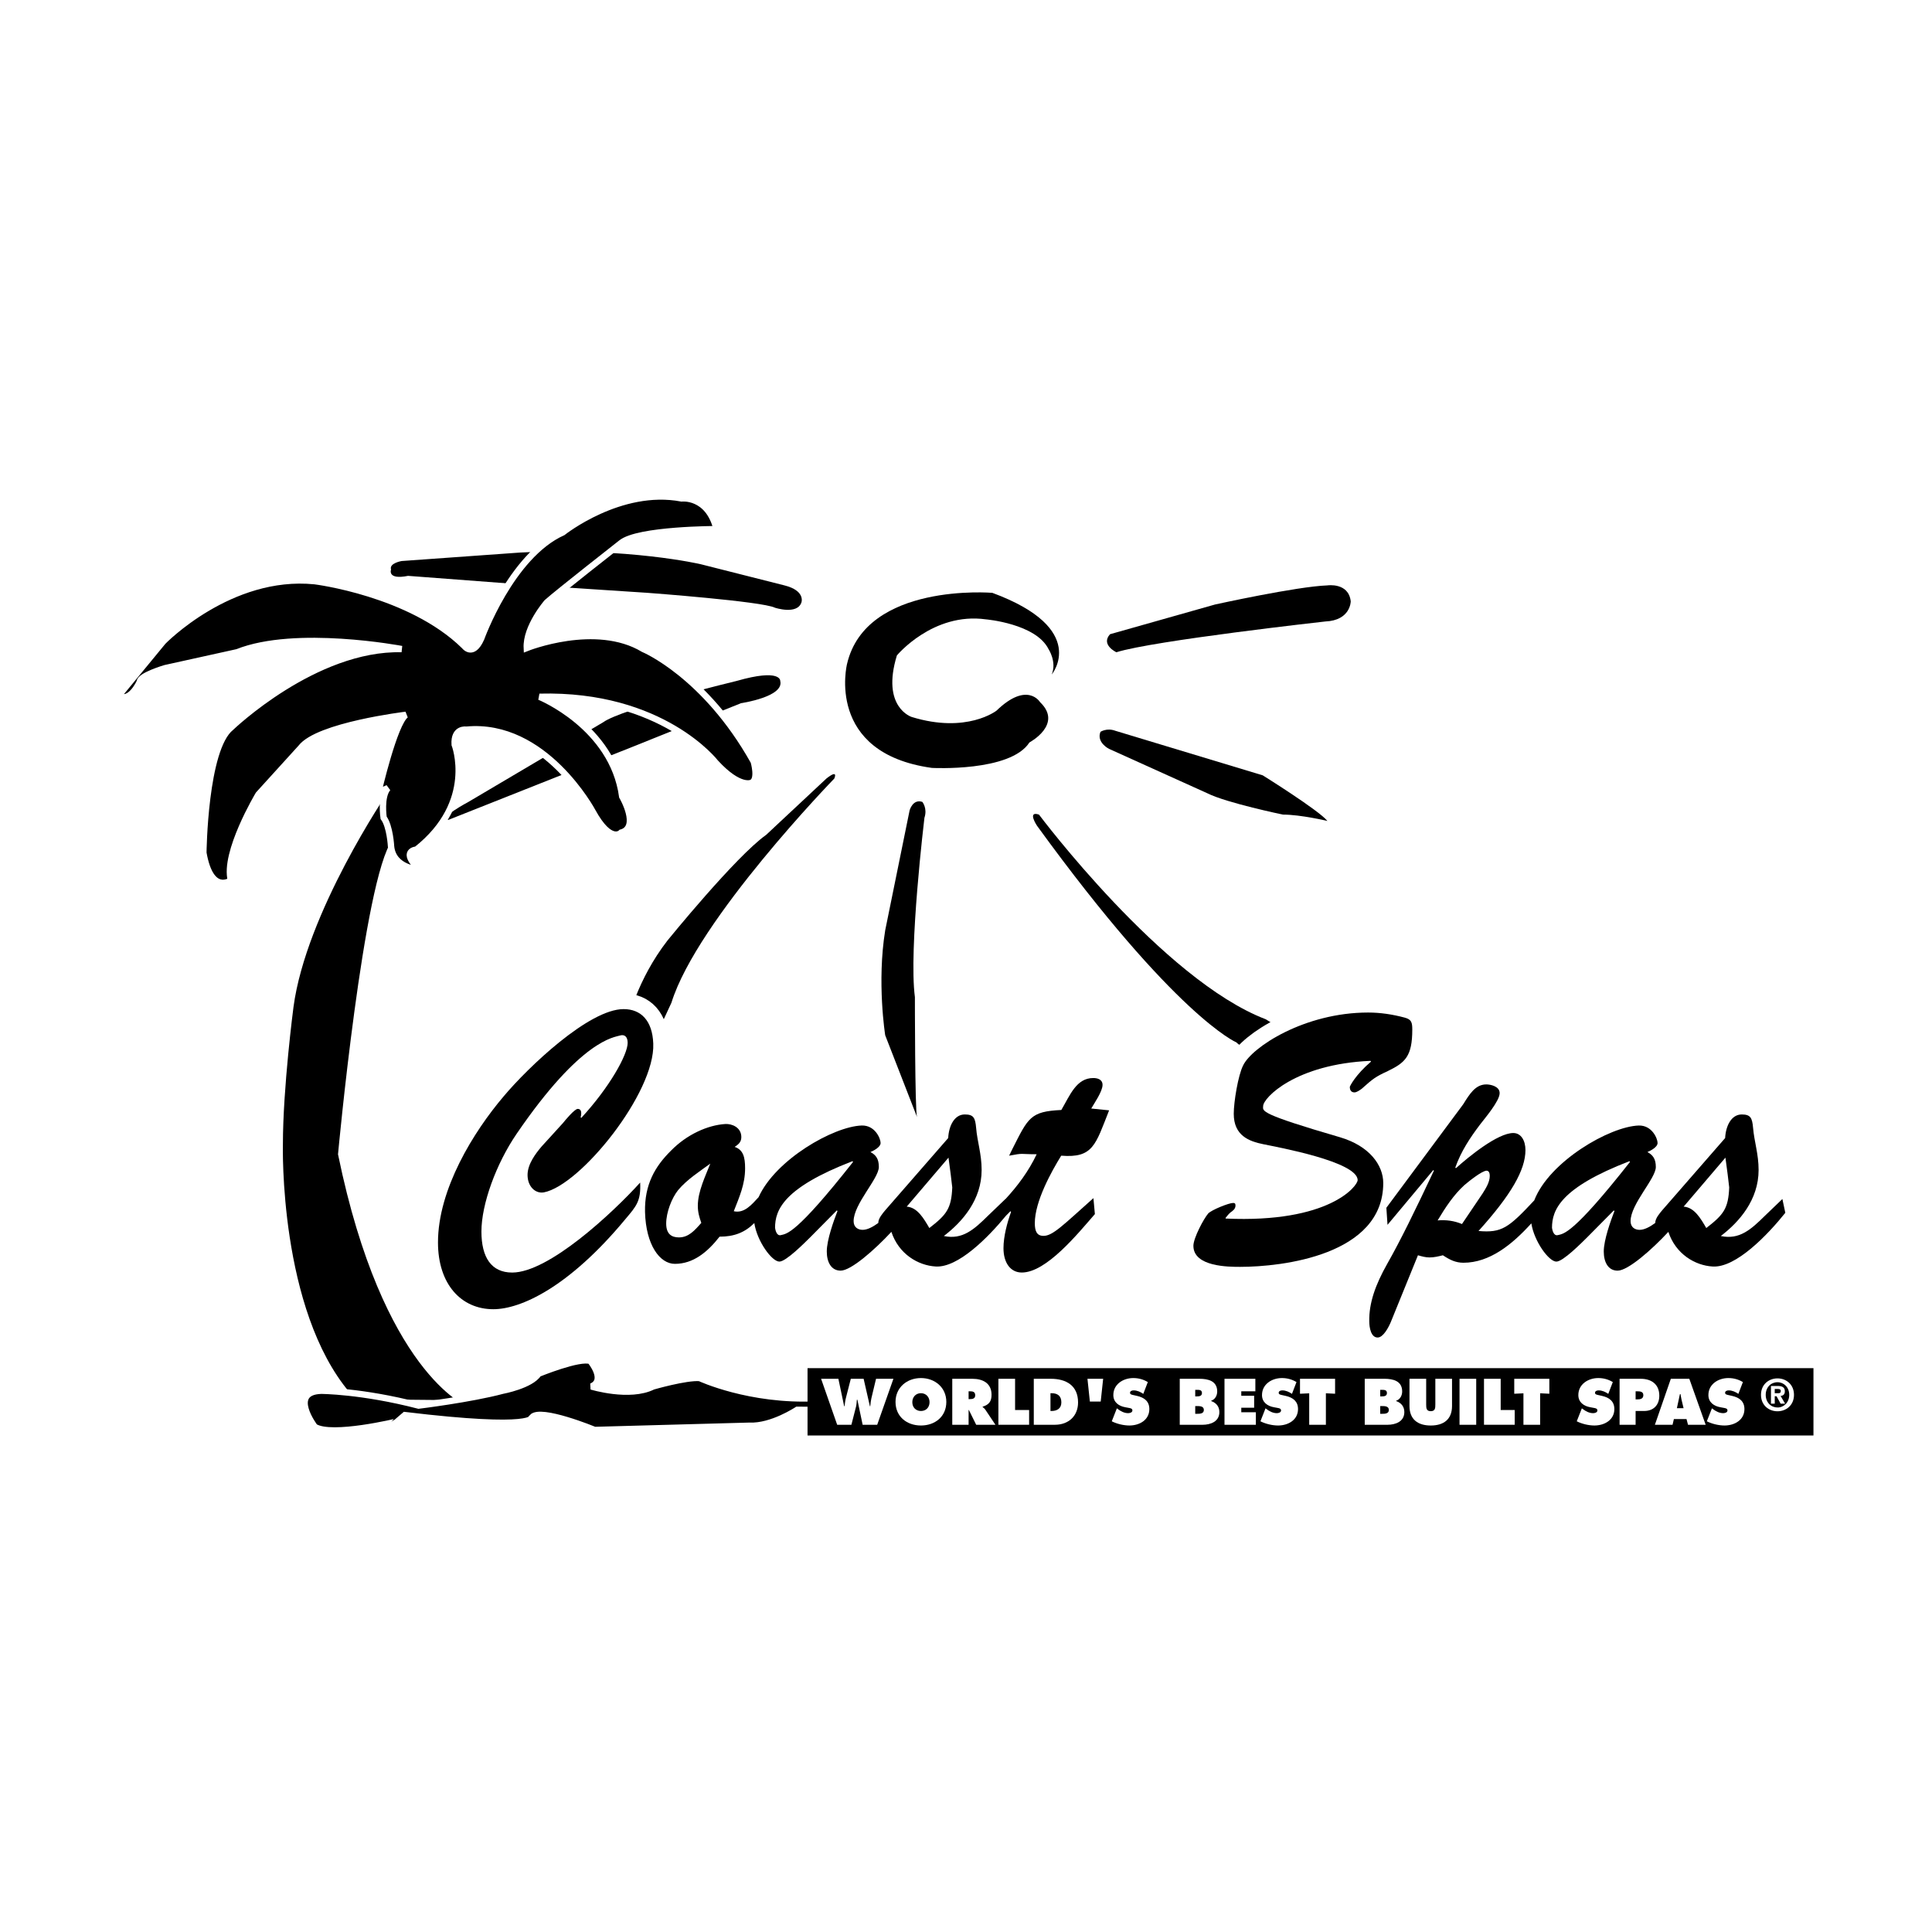 <?xml version="1.0" encoding="utf-8"?>
<!-- Generator: Adobe Illustrator 13.0.0, SVG Export Plug-In . SVG Version: 6.00 Build 14948)  -->
<!DOCTYPE svg PUBLIC "-//W3C//DTD SVG 1.0//EN" "http://www.w3.org/TR/2001/REC-SVG-20010904/DTD/svg10.dtd">
<svg version="1.0" id="Layer_1" xmlns="http://www.w3.org/2000/svg" xmlns:xlink="http://www.w3.org/1999/xlink" x="0px" y="0px"
	 width="192.756px" height="192.756px" viewBox="0 0 192.756 192.756" enable-background="new 0 0 192.756 192.756"
	 xml:space="preserve">
<g>
	<polygon fill-rule="evenodd" clip-rule="evenodd" fill="#FFFFFF" points="0,0 192.756,0 192.756,192.756 0,192.756 0,0 	"/>
	<path fill-rule="evenodd" clip-rule="evenodd" d="M111.382,65.075c0,0-1.588-0.741-0.635-1.799l10.473-2.963
		c0,0,8.147-1.8,11.216-1.908c0,0,2.115-0.317,2.327,1.589c0,0,0,1.905-2.539,2.011C132.224,62.005,115.084,63.911,111.382,65.075
		L111.382,65.075z"/>
	<path fill-rule="evenodd" clip-rule="evenodd" d="M111.275,72.909l14.707,4.446c0,0,5.607,3.493,6.453,4.552
		c0,0-2.646-0.635-4.443-0.635c0,0-5.609-1.165-7.513-2.117l-9.839-4.445c0,0-1.269-0.636-0.847-1.694
		C109.794,73.015,110.429,72.591,111.275,72.909L111.275,72.909z"/>
	<path fill-rule="evenodd" clip-rule="evenodd" d="M103.658,81.272c0,0,12.362,16.494,22.614,20.416c0,0,5.93,3.519,4.423,4.323
		c0,0-6.231-0.805-7.338-2.011c0,0-6.03-2.514-19.899-21.622C103.458,82.378,102.452,80.87,103.658,81.272L103.658,81.272z"/>
	<path fill-rule="evenodd" clip-rule="evenodd" d="M92.231,81.59c0,0-1.585,13.127-0.951,17.89c0,0,0,11.434,0.211,11.962
		l-3.173-8.15c0,0-0.847-5.293,0-10.48l2.434-11.962c0,0,0.315-1.163,1.269-0.846C92.021,80.003,92.549,80.637,92.231,81.59
		L92.231,81.59z"/>
	<path fill-rule="evenodd" clip-rule="evenodd" d="M83.24,77.673c0,0-13.69,14.093-16.252,22.372l-1.97,4.238
		c0,0-0.688,1.675-1.774,1.38c0,0-0.983-0.1-0.589-3.844c0,0,0.886-4.041,3.939-7.983c0,0,6.796-8.378,9.849-10.545l6.01-5.618
		C82.453,77.673,83.634,76.688,83.24,77.673L83.24,77.673z"/>
	<path fill-rule="evenodd" clip-rule="evenodd" d="M44.73,81.802l18.409-7.304l10.791-4.341c0,0,4.337-0.635,3.914-2.223
		c0,0,0.106-1.271-4.338,0c0,0-11.424,2.751-13.329,4.127L46.74,80.003C46.74,80.003,43.567,81.695,44.73,81.802L44.73,81.802z"/>
	<path fill-rule="evenodd" clip-rule="evenodd" d="M40.71,57.453l12.589,0.952l11.32,0.743c0,0,11.426,0.847,12.696,1.483
		c0,0,2.223,0.739,2.645-0.531c0,0,0.424-1.165-1.692-1.694l-8.359-2.115c0,0-7.194-1.694-17.986-1.166l-11.849,0.848
		c0,0-1.27,0.211-1.058,0.847C39.017,56.819,38.594,57.876,40.71,57.453L40.71,57.453z"/>
	<path fill-rule="evenodd" clip-rule="evenodd" d="M104.929,67.298c0,0,3.808-4.552-5.925-8.151c0,0-12.591-1.06-14.495,7.094
		c0,0-2.222,8.89,8.465,10.373c0,0,7.828,0.425,9.733-2.541c0,0,3.385-1.799,1.058-4.022c0,0-1.271-2.117-4.339,0.847
		c0,0-2.961,2.329-8.463,0.635c0,0-3.068-0.952-1.481-6.139c0,0,3.597-4.341,8.887-3.6c0,0,4.973,0.424,6.242,2.965
		C104.61,64.759,105.457,66.029,104.929,67.298L104.929,67.298z"/>
	<path fill-rule="evenodd" clip-rule="evenodd" stroke="#FFFFFF" stroke-width="0.635" stroke-miterlimit="2.613" d="
		M38.382,78.944c0,0-8.148,11.961-9.416,21.49c0,0-1.058,8.045-1.058,13.762c0,0-0.424,16.515,6.771,24.982
		c0,0,0.635,0.741,0.953,0.741c0.316,0,11.108,0.105,11.108,0.105s-8.252-3.282-12.695-24.877c0,0,2.539-27.418,5.396-31.229
		L38.382,78.944L38.382,78.944z"/>
	<path fill-rule="evenodd" clip-rule="evenodd" stroke="#FFFFFF" stroke-width="0.635" stroke-miterlimit="2.613" d="
		M31.398,142.354c0,0-2.643-3.495,0.636-3.599c0,0,4.021,0,9.733,1.481c0,0,5.184-0.635,8.357-1.481c0,0,2.857-0.53,3.598-1.694
		c0,0,4.126-1.693,5.184-1.27c0,0,1.588,1.905,0.106,2.539c0,0,3.809,1.164,6.136,0c0,0,3.28-0.951,4.655-0.847
		c0,0,4.973,2.329,11.637,2.011c0,0,6.772-3.068,14.494-2.222l20.103,1.693c0,0,2.538,0.105,3.597-0.423
		c0,0,2.645-0.847,7.299-0.106c0,0,4.55,1.376,10.263-0.212c0,0,7.723-0.316,13.119,0.212c0,0,14.071-1.481,17.246,0
		c0,0,1.902,0.529,2.961,0.422l4.338-0.104c0,0,2.222,0.104,1.481,1.27c0,0-0.317,2.117-7.194,1.799c0,0-4.445-2.011-14.176-1.27
		c0,0-2.435,2.329-8.359,0.741c0,0-3.386-1.059-6.454-0.424c0,0-8.567,1.695-10.367,0.53c0,0-0.317-1.482-6.453-0.741
		c0,0-9.838,1.481-11.109,0.424c0,0-9.099-1.165-10.155-0.213c0,0-7.619-0.211-9.841-0.423c0,0-1.375-0.105-2.433,0.423
		c0,0-6.348-0.211-10.262-0.211c0,0-2.539,1.693-4.761,1.588l-15.446,0.423c0,0-5.397-2.223-6.243-1.27
		c0,0,0.528,1.375-12.695-0.213l-0.741,0.635C39.651,141.823,33.094,143.413,31.398,142.354L31.398,142.354z"/>
	<path fill-rule="evenodd" clip-rule="evenodd" stroke="#FFFFFF" stroke-width="0.635" stroke-miterlimit="2.613" d="M48.009,63.7
		c0,0,2.963-8.258,8.146-10.587c0,0,5.713-4.552,11.85-3.387c0,0,2.645-0.318,3.491,3.069c0,0-7.829,0-9.521,1.376
		c0,0-6.348,4.976-7.407,5.927c0,0-2.116,2.436-2.01,4.552c0,0,6.877-2.752,11.637,0.107c0,0,6.136,2.54,11.003,11.221
		c0,0,0.53,1.798-0.211,2.116c0,0-1.165,0.636-3.598-2.011c0,0-5.289-6.881-17.563-6.563c0,0,7.301,2.965,8.254,9.951
		c0,0,1.797,3.07-0.106,3.6c0,0-1.058,1.164-2.857-2.118c0,0-4.76-8.893-12.59-8.151c0,0-1.269-0.212-1.164,1.481
		c0,0,2.222,5.719-3.809,10.481c0,0-1.694,0.106,0.318,2.012c0,0-2.646-0.106-2.857-2.329c0,0-0.106-2.012-0.741-2.858
		c0,0-0.317-2.118,0.424-2.964l-0.952,0.424c0,0,1.585-6.882,2.749-7.729c0,0-8.781,1.059-10.473,3.282l-4.232,4.658
		c0,0-3.491,5.821-2.75,8.575c0,0-2.009,1.482-2.751-2.754c0,0,0.106-10.373,2.751-12.491c0,0,8.357-8.045,17.033-7.833
		c0,0-10.579-2.013-16.397,0.316l-7.196,1.588c0,0-2.539,0.742-2.539,1.376c0,0-0.952,2.118-2.116,1.375l4.444-5.399
		c0,0,6.665-6.879,15.127-6.032c0,0,9.522,1.164,14.918,6.457C46.317,64.44,47.163,65.605,48.009,63.7L48.009,63.7z"/>
	<path fill-rule="evenodd" clip-rule="evenodd" stroke="#FFFFFF" stroke-width="3.11" stroke-miterlimit="2.613" d="
		M51.101,126.963c-2.085,0-3.069-1.521-3.069-4.091c0-2.752,1.477-6.771,3.503-9.74c6.484-9.489,9.785-9.635,10.305-9.815
		c0.463-0.145,0.782,0.109,0.782,0.725c0,1.195-1.824,4.455-4.632,7.497l-0.057-0.072c0.144-0.58,0-0.833-0.291-0.833
		c-0.318,0-1.273,1.158-1.476,1.413l-2.143,2.353c-0.578,0.688-1.389,1.738-1.389,2.825c0,1.157,0.782,1.883,1.621,1.738
		c3.647-0.688,11.125-9.959,10.921-14.849c-0.086-2.279-1.219-3.436-2.962-3.436c-3.443,0-9.522,5.789-11.982,8.725
		c-2.981,3.513-6.534,9.232-6.534,14.555c0,4.165,2.312,6.662,5.521,6.662c2.72,0,7.525-2.172,13.169-8.979
		c1.103-1.304,1.569-1.811,1.481-3.657C61.116,121.025,54.748,126.963,51.101,126.963L51.101,126.963z"/>
	<path fill-rule="evenodd" clip-rule="evenodd" stroke="#FFFFFF" stroke-width="3.11" stroke-miterlimit="2.613" d="
		M110.656,110.779l-1.783-0.182c0.289-0.508,1.128-1.701,1.128-2.354c0-0.579-0.55-0.688-0.927-0.688
		c-1.679,0-2.315,1.702-3.185,3.188c-3.096,0.146-3.299,0.76-4.892,3.91l-0.318,0.65c1.535-0.289,0.985-0.144,2.75-0.144
		c-0.805,1.697-1.894,3.154-3.114,4.476l-0.003-0.011l-1.735,1.666c-1.393,1.375-2.555,2.426-4.41,2.026
		c1.855-1.411,3.771-3.618,3.771-6.59c0-1.592-0.436-2.823-0.55-4.198c-0.087-1.014-0.262-1.339-1.132-1.339
		c-1.046,0-1.597,1.159-1.654,2.354l-6.281,7.205c-0.233,0.287-0.695,0.796-0.695,1.266c0,0.002,0,0.003,0,0.004
		c-0.555,0.403-1.091,0.683-1.563,0.683c-0.464,0-0.897-0.255-0.897-0.87c0-1.704,2.517-4.244,2.517-5.403
		c0-0.798-0.288-1.197-0.838-1.488c0.26-0.108,1.013-0.471,1.013-0.906s-0.55-1.777-1.882-1.741
		c-2.816,0.093-8.605,3.4-10.291,7.151c-0.716,0.778-1.443,1.637-2.475,1.401c0.551-1.414,1.129-2.684,1.129-4.279
		c0-1.088-0.173-1.849-1.041-2.139c0.318-0.219,0.665-0.437,0.665-0.979c0-0.979-0.955-1.342-1.592-1.305
		c-1.765,0.107-3.849,1.05-5.413,2.646c-1.619,1.595-2.66,3.407-2.603,6.129c0.087,3.296,1.476,5.178,2.979,5.178
		c1.824,0,3.242-1.157,4.458-2.712c1.461,0,2.521-0.418,3.467-1.358c0.27,1.812,1.751,3.844,2.502,3.844
		c0.666,0,2.524-1.881,3.075-2.423l2.66-2.688l0.059,0.072c-0.375,0.964-1.066,2.879-1.066,4.032c0,1.045,0.433,1.91,1.382,1.91
		c1.033,0,3.387-2.066,5.063-3.87c0.725,2.203,2.656,3.356,4.423,3.456c2.216,0.138,5.203-2.866,7.004-5.06l0.453-0.456l0.059,0.072
		c-0.377,1.05-0.755,2.426-0.755,3.62c0,1.449,0.696,2.426,1.825,2.426c2.459,0,5.587-3.874,7.294-5.83l-0.145-1.592
		c-3.011,2.68-4.053,3.765-4.979,3.765c-0.666,0-0.869-0.469-0.869-1.267c0-2.172,1.651-5.141,2.634-6.734
		C109.064,115.557,109.295,114.218,110.656,110.779L110.656,110.779z M69.622,120.302c0,0.652,0.145,1.123,0.347,1.704
		c-0.665,0.761-1.272,1.45-2.229,1.45c-0.724,0-1.274-0.326-1.274-1.378c0-1.124,0.551-2.539,1.187-3.337
		c0.87-1.052,2.23-1.922,3.213-2.646C70.405,117.291,69.622,118.852,69.622,120.302L69.622,120.302z M77.906,123.229
		c-0.434,0.108-0.551-0.546-0.579-0.727c0-1.78,0.841-3.996,7.725-6.649l0.058,0.072C79.385,123.193,78.487,123.084,77.906,123.229
		L77.906,123.229z M92.721,122.521c-0.55-0.941-1.188-2.062-2.258-2.135l4.168-4.888c0.173,1.229,0.289,2.209,0.376,2.97
		C94.919,120.566,94.457,121.182,92.721,122.521L92.721,122.521z"/>
	<path fill-rule="evenodd" clip-rule="evenodd" stroke="#FFFFFF" stroke-width="3.11" stroke-miterlimit="2.613" d="
		M133.715,113.471c-8.071-2.351-7.722-2.604-7.692-3.109c0-0.832,3.239-4.195,10.707-4.521l0.058,0.073
		c-1.567,1.337-2.117,2.459-2.117,2.531c0,0.362,0.174,0.543,0.463,0.543c0.231,0,0.522-0.218,0.726-0.362
		c1.133-1.012,1.364-1.193,2.612-1.771c1.707-0.832,2.431-1.447,2.431-4.13c0-0.725-0.086-1.015-0.752-1.196
		c-1.217-0.326-2.434-0.508-3.653-0.508c-6.338,0-11.607,3.444-12.478,5.29c-0.493,0.977-0.929,3.618-0.929,4.811
		c0,2.171,1.509,2.75,2.961,3.039c1.389,0.289,9.4,1.735,9.4,3.582c0,0.578-2.834,4.304-13.173,3.832v-0.072
		c0.173-0.217,0.318-0.397,0.491-0.542c0.203-0.146,0.495-0.325,0.495-0.688c0-0.217-0.089-0.254-0.234-0.254
		c-0.434,0-2.142,0.688-2.488,1.05c-0.463,0.542-1.478,2.462-1.478,3.224c0,2.102,3.532,2.102,4.664,2.102
		c4.173,0,14.278-1.159,14.278-8.363C138.007,116.257,136.641,114.341,133.715,113.471L133.715,113.471z"/>
	<path fill-rule="evenodd" clip-rule="evenodd" stroke="#FFFFFF" stroke-width="3.11" stroke-miterlimit="2.613" d="
		M177.829,119.625l-1.736,1.666c-1.393,1.375-2.553,2.426-4.408,2.026c1.855-1.411,3.771-3.618,3.771-6.59
		c0-1.592-0.434-2.823-0.551-4.198c-0.087-1.014-0.262-1.339-1.133-1.339c-1.045,0-1.596,1.159-1.654,2.354l-6.28,7.205
		c-0.232,0.287-0.696,0.796-0.696,1.266c0,0.002,0,0.003,0,0.004c-0.552,0.403-1.09,0.683-1.561,0.683
		c-0.464,0-0.898-0.255-0.898-0.87c0-1.704,2.519-4.244,2.519-5.403c0-0.798-0.29-1.197-0.839-1.488
		c0.259-0.108,1.014-0.471,1.014-0.906s-0.551-1.777-1.882-1.741c-2.896,0.094-8.931,3.589-10.422,7.469
		c-2.583,2.764-3.244,3.254-5.562,3.054c3.237-3.585,4.684-6.082,4.684-8.073c0-0.941-0.433-1.702-1.215-1.702
		c-1.561,0-4.481,2.39-5.724,3.512l-0.059-0.072c0.579-1.63,1.475-2.969,2.457-4.271c0.465-0.616,1.967-2.354,1.967-3.15
		c0-0.688-0.925-0.869-1.331-0.869c-1.097,0-1.677,0.979-2.312,1.991l-7.66,10.317l0.114,1.702l4.569-5.466l0.056,0.071
		c-1.878,3.982-3.324,6.946-4.654,9.287c-1.186,2.1-1.821,3.911-1.792,5.721c0,0.651,0.173,1.629,0.837,1.629
		c0.551,0,1.07-0.978,1.303-1.521l2.718-6.684c0.376,0.108,0.751,0.216,1.156,0.216c0.463,0,0.896-0.107,1.331-0.216
		c0.694,0.458,1.271,0.745,2.052,0.745c2.611,0,4.857-1.812,6.774-3.929c0.281,1.805,1.752,3.816,2.496,3.816
		c0.669,0,2.525-1.881,3.076-2.423l2.661-2.688l0.056,0.072c-0.372,0.964-1.063,2.879-1.063,4.032c0,1.045,0.431,1.91,1.382,1.91
		c1.032,0,3.387-2.066,5.063-3.87c0.725,2.203,2.654,3.356,4.422,3.456c2.317,0.145,5.479-3.149,7.246-5.358L177.829,119.625
		L177.829,119.625z M145.861,122.121c-0.78-0.326-1.591-0.434-2.428-0.36c0.78-1.304,1.589-2.534,2.658-3.512
		c0.377-0.327,1.765-1.449,2.228-1.449c0.231,0,0.316,0.253,0.316,0.507c0,0.652-0.404,1.268-0.721,1.775L145.861,122.121
		L145.861,122.121z M155.424,123.229c-0.436,0.108-0.553-0.546-0.581-0.727c0-1.78,0.841-3.996,7.725-6.649l0.057,0.072
		C156.902,123.193,156.002,123.084,155.424,123.229L155.424,123.229z M170.236,122.521c-0.55-0.941-1.186-2.062-2.258-2.135
		l4.168-4.888c0.175,1.229,0.29,2.209,0.377,2.97C172.437,120.566,171.975,121.182,170.236,122.521L170.236,122.521z"/>
	<path fill-rule="evenodd" clip-rule="evenodd" d="M51.101,126.963c-2.085,0-3.069-1.521-3.069-4.091
		c0-2.752,1.477-6.771,3.503-9.74c6.484-9.489,9.785-9.635,10.305-9.815c0.463-0.145,0.782,0.109,0.782,0.725
		c0,1.195-1.824,4.455-4.632,7.497l-0.057-0.072c0.144-0.58,0-0.833-0.291-0.833c-0.318,0-1.273,1.158-1.476,1.413l-2.143,2.353
		c-0.578,0.688-1.389,1.738-1.389,2.825c0,1.157,0.782,1.883,1.621,1.738c3.647-0.688,11.125-9.959,10.921-14.849
		c-0.086-2.28-1.219-3.436-2.962-3.436c-3.443,0-9.522,5.789-11.982,8.725c-2.981,3.513-6.534,9.232-6.534,14.555
		c0,4.165,2.312,6.662,5.521,6.662c2.72,0,7.525-2.172,13.169-8.979c1.103-1.304,1.569-1.811,1.481-3.657
		C61.116,121.025,54.748,126.963,51.101,126.963L51.101,126.963z"/>
	<path fill-rule="evenodd" clip-rule="evenodd" d="M110.656,110.779l-1.783-0.182c0.289-0.508,1.128-1.702,1.128-2.354
		c0-0.579-0.55-0.688-0.927-0.688c-1.679,0-2.315,1.702-3.185,3.188c-3.096,0.145-3.299,0.76-4.892,3.91l-0.318,0.65
		c1.535-0.289,0.984-0.144,2.75-0.144c-0.805,1.697-1.894,3.154-3.114,4.476l-0.003-0.011l-1.735,1.666
		c-1.393,1.375-2.555,2.426-4.41,2.026c1.855-1.411,3.771-3.618,3.771-6.59c0-1.592-0.436-2.823-0.55-4.198
		c-0.087-1.014-0.262-1.339-1.132-1.339c-1.046,0-1.597,1.159-1.654,2.354l-6.281,7.205c-0.233,0.287-0.695,0.796-0.695,1.266
		c0,0.002,0,0.003,0,0.004c-0.555,0.403-1.091,0.683-1.563,0.683c-0.464,0-0.897-0.255-0.897-0.87c0-1.704,2.517-4.244,2.517-5.403
		c0-0.798-0.288-1.197-0.838-1.488c0.26-0.108,1.013-0.471,1.013-0.906s-0.55-1.777-1.882-1.741
		c-2.816,0.093-8.605,3.4-10.291,7.151c-0.716,0.778-1.443,1.637-2.475,1.401c0.551-1.414,1.129-2.684,1.129-4.279
		c0-1.088-0.173-1.849-1.041-2.139c0.318-0.219,0.665-0.437,0.665-0.979c0-0.979-0.955-1.342-1.592-1.305
		c-1.765,0.107-3.849,1.05-5.413,2.646c-1.619,1.595-2.66,3.407-2.603,6.129c0.087,3.296,1.476,5.178,2.979,5.178
		c1.824,0,3.242-1.157,4.458-2.712c1.461,0,2.521-0.418,3.467-1.358c0.27,1.812,1.751,3.844,2.502,3.844
		c0.666,0,2.524-1.881,3.075-2.423l2.66-2.688l0.059,0.072c-0.375,0.964-1.066,2.879-1.066,4.032c0,1.045,0.432,1.91,1.382,1.91
		c1.033,0,3.387-2.066,5.063-3.87c0.725,2.203,2.656,3.356,4.423,3.456c2.216,0.138,5.203-2.866,7.004-5.06l0.453-0.456l0.059,0.072
		c-0.377,1.05-0.755,2.426-0.755,3.62c0,1.449,0.696,2.426,1.825,2.426c2.459,0,5.587-3.874,7.294-5.83l-0.145-1.592
		c-3.011,2.68-4.053,3.765-4.979,3.765c-0.666,0-0.869-0.469-0.869-1.267c0-2.172,1.651-5.141,2.634-6.734
		C109.064,115.557,109.295,114.218,110.656,110.779L110.656,110.779z M69.622,120.302c0,0.652,0.145,1.123,0.347,1.704
		c-0.665,0.761-1.272,1.45-2.229,1.45c-0.724,0-1.274-0.326-1.274-1.378c0-1.124,0.551-2.539,1.187-3.337
		c0.87-1.052,2.229-1.922,3.213-2.646C70.405,117.291,69.622,118.852,69.622,120.302L69.622,120.302z M77.906,123.229
		c-0.434,0.108-0.551-0.546-0.579-0.727c0-1.78,0.841-3.996,7.725-6.649l0.058,0.072C79.385,123.193,78.487,123.084,77.906,123.229
		L77.906,123.229z M92.721,122.521c-0.551-0.941-1.188-2.062-2.258-2.135l4.168-4.888c0.173,1.229,0.289,2.209,0.376,2.97
		C94.919,120.566,94.457,121.182,92.721,122.521L92.721,122.521z"/>
	<path fill-rule="evenodd" clip-rule="evenodd" d="M133.715,113.471c-8.071-2.351-7.722-2.604-7.692-3.109
		c0-0.832,3.239-4.195,10.707-4.521l0.058,0.073c-1.567,1.337-2.117,2.459-2.117,2.531c0,0.362,0.174,0.543,0.463,0.543
		c0.231,0,0.522-0.218,0.726-0.362c1.133-1.012,1.364-1.193,2.612-1.771c1.707-0.832,2.431-1.447,2.431-4.13
		c0-0.725-0.086-1.015-0.752-1.196c-1.217-0.326-2.434-0.508-3.653-0.508c-6.338,0-11.607,3.444-12.478,5.29
		c-0.493,0.977-0.929,3.618-0.929,4.811c0,2.171,1.51,2.749,2.961,3.039c1.389,0.289,9.4,1.735,9.4,3.582
		c0,0.578-2.834,4.304-13.173,3.832v-0.072c0.173-0.217,0.318-0.397,0.491-0.542c0.203-0.146,0.495-0.325,0.495-0.688
		c0-0.217-0.089-0.254-0.234-0.254c-0.434,0-2.142,0.688-2.488,1.05c-0.463,0.542-1.478,2.462-1.478,3.224
		c0,2.102,3.532,2.102,4.664,2.102c4.173,0,14.278-1.159,14.278-8.363C138.007,116.257,136.641,114.341,133.715,113.471
		L133.715,113.471z"/>
	<path fill-rule="evenodd" clip-rule="evenodd" d="M177.829,119.625l-1.736,1.666c-1.393,1.375-2.553,2.426-4.408,2.026
		c1.855-1.411,3.771-3.618,3.771-6.59c0-1.592-0.434-2.823-0.551-4.198c-0.087-1.014-0.262-1.339-1.133-1.339
		c-1.045,0-1.596,1.159-1.654,2.354l-6.28,7.205c-0.232,0.287-0.696,0.796-0.696,1.266c0,0.002,0,0.003,0,0.004
		c-0.552,0.403-1.09,0.683-1.561,0.683c-0.464,0-0.898-0.255-0.898-0.87c0-1.704,2.519-4.244,2.519-5.403
		c0-0.798-0.29-1.197-0.839-1.488c0.259-0.108,1.014-0.471,1.014-0.906s-0.551-1.777-1.882-1.741
		c-2.896,0.094-8.931,3.589-10.422,7.469c-2.583,2.764-3.244,3.254-5.562,3.054c3.237-3.585,4.684-6.082,4.684-8.073
		c0-0.941-0.433-1.702-1.215-1.702c-1.561,0-4.481,2.39-5.724,3.512l-0.059-0.072c0.579-1.63,1.475-2.969,2.457-4.271
		c0.465-0.616,1.967-2.354,1.967-3.15c0-0.688-0.925-0.869-1.331-0.869c-1.097,0-1.677,0.979-2.312,1.991l-7.66,10.317l0.114,1.702
		l4.569-5.466l0.056,0.071c-1.878,3.982-3.324,6.946-4.654,9.287c-1.186,2.1-1.821,3.911-1.792,5.721
		c0,0.651,0.173,1.629,0.837,1.629c0.551,0,1.07-0.978,1.303-1.521l2.718-6.684c0.376,0.108,0.751,0.216,1.156,0.216
		c0.463,0,0.896-0.107,1.331-0.216c0.694,0.458,1.271,0.745,2.052,0.745c2.611,0,4.857-1.812,6.774-3.929
		c0.281,1.805,1.752,3.816,2.496,3.816c0.669,0,2.525-1.881,3.076-2.423l2.661-2.688l0.056,0.072
		c-0.372,0.964-1.063,2.879-1.063,4.032c0,1.045,0.431,1.91,1.382,1.91c1.032,0,3.387-2.066,5.063-3.87
		c0.725,2.203,2.654,3.356,4.422,3.456c2.317,0.145,5.479-3.149,7.246-5.358L177.829,119.625L177.829,119.625z M145.861,122.121
		c-0.78-0.326-1.591-0.434-2.428-0.36c0.78-1.304,1.589-2.534,2.658-3.512c0.377-0.327,1.765-1.449,2.228-1.449
		c0.231,0,0.316,0.253,0.316,0.507c0,0.652-0.404,1.268-0.721,1.775L145.861,122.121L145.861,122.121z M155.424,123.229
		c-0.436,0.108-0.553-0.546-0.581-0.727c0-1.78,0.841-3.996,7.725-6.649l0.057,0.072
		C156.902,123.193,156.002,123.084,155.424,123.229L155.424,123.229z M170.236,122.521c-0.55-0.941-1.186-2.062-2.258-2.135
		l4.168-4.888c0.175,1.229,0.29,2.209,0.377,2.97C172.437,120.566,171.975,121.182,170.236,122.521L170.236,122.521z"/>
	<polygon fill-rule="evenodd" clip-rule="evenodd" points="180.929,143.219 180.929,136.501 80.568,136.501 80.568,143.219 
		180.929,143.219 	"/>
	<path fill-rule="evenodd" clip-rule="evenodd" fill="#FFFFFF" d="M83.646,137.562l0.577,2.739h0.037
		c0.03-0.279,0.068-0.571,0.141-0.847l0.484-1.893h1.279l0.626,2.739h0.036c0.024-0.268,0.054-0.548,0.115-0.809l0.462-1.931h1.733
		l-1.618,4.59h-1.452l-0.524-2.495H85.49c-0.018,0.236-0.03,0.468-0.085,0.692l-0.461,1.803h-1.418l-1.606-4.59H83.646
		L83.646,137.562z"/>
	<path fill-rule="evenodd" clip-rule="evenodd" fill="#FFFFFF" d="M91.882,139c0.53,0,0.859,0.407,0.859,0.894
		c0,0.522-0.354,0.882-0.859,0.882c-0.506,0-0.86-0.359-0.86-0.882C91.021,139.407,91.351,139,91.882,139L91.882,139z
		 M91.882,137.489c-1.395,0-2.535,0.939-2.535,2.38c0,1.473,1.135,2.354,2.535,2.354c1.397,0,2.533-0.882,2.533-2.354
		C94.415,138.429,93.274,137.489,91.882,137.489L91.882,137.489z"/>
	<path fill-rule="evenodd" clip-rule="evenodd" fill="#FFFFFF" d="M96.637,138.81h0.127c0.284,0,0.533,0.042,0.533,0.397
		c0,0.342-0.273,0.383-0.546,0.383h-0.114V138.81L96.637,138.81z M95.008,142.151h1.629v-1.475h0.029l0.729,1.475h1.92l-0.998-1.493
		c-0.09-0.134-0.194-0.208-0.279-0.272v-0.039c0.62-0.208,0.888-0.5,0.888-1.194c0-1.155-0.875-1.591-1.908-1.591h-2.01V142.151
		L95.008,142.151z"/>
	<polygon fill-rule="evenodd" clip-rule="evenodd" fill="#FFFFFF" points="99.61,137.562 101.275,137.562 101.275,140.677 
		102.675,140.677 102.675,142.149 99.61,142.149 99.61,137.562 	"/>
	<path fill-rule="evenodd" clip-rule="evenodd" fill="#FFFFFF" d="M104.806,139h0.104c0.608,0,0.982,0.272,0.982,0.919
		c0,0.602-0.428,0.856-0.982,0.856h-0.104V139L104.806,139z M103.141,142.149h2.111c1.345,0,2.306-0.862,2.306-2.227
		c0-1.685-1.18-2.361-2.722-2.361h-1.695V142.149L103.141,142.149z"/>
	<polygon fill-rule="evenodd" clip-rule="evenodd" fill="#FFFFFF" points="108.736,139.833 108.496,137.562 110.062,137.562 
		109.818,139.833 108.736,139.833 	"/>
	<path fill-rule="evenodd" clip-rule="evenodd" fill="#FFFFFF" d="M111.43,140.508l0.086,0.066c0.298,0.229,0.656,0.418,1.038,0.418
		c0.165,0,0.425-0.063,0.425-0.272c0-0.207-0.218-0.225-0.37-0.256l-0.334-0.062c-0.649-0.114-1.197-0.497-1.197-1.215
		c0-1.09,0.991-1.698,1.987-1.698c0.522,0,1.002,0.129,1.452,0.401l-0.45,1.176c-0.284-0.194-0.607-0.347-0.967-0.347
		c-0.146,0-0.357,0.054-0.357,0.243c0,0.17,0.206,0.193,0.334,0.225l0.377,0.085c0.705,0.159,1.216,0.535,1.216,1.312
		c0,1.097-0.998,1.639-1.987,1.639c-0.577,0-1.246-0.16-1.762-0.42L111.43,140.508L111.43,140.508z"/>
	<path fill-rule="evenodd" clip-rule="evenodd" fill="#FFFFFF" d="M119.248,139.318v-0.652h0.116c0.244,0,0.555-0.024,0.555,0.313
		c0,0.314-0.274,0.339-0.518,0.339H119.248L119.248,139.318z M117.703,142.151h2.273c0.803,0,1.68-0.321,1.68-1.268
		c0-0.555-0.317-0.922-0.816-1.098v-0.035c0.398-0.13,0.601-0.524,0.601-0.922c0-1.056-0.907-1.268-1.796-1.268h-1.941V142.151
		L117.703,142.151z M119.248,140.284h0.164c0.271,0,0.697-0.004,0.697,0.384c0,0.382-0.396,0.388-0.673,0.388h-0.188V140.284
		L119.248,140.284z"/>
	<polygon fill-rule="evenodd" clip-rule="evenodd" fill="#FFFFFF" points="122.168,137.562 125.247,137.562 125.247,138.81 
		123.843,138.81 123.843,139.256 125.126,139.256 125.126,140.449 123.843,140.449 123.843,140.901 125.297,140.901 
		125.297,142.151 122.168,142.151 122.168,137.562 	"/>
	<path fill-rule="evenodd" clip-rule="evenodd" fill="#FFFFFF" d="M126.262,140.508l0.086,0.066
		c0.297,0.229,0.655,0.418,1.038,0.418c0.163,0,0.425-0.063,0.425-0.272c0-0.207-0.218-0.225-0.37-0.256l-0.334-0.062
		c-0.651-0.114-1.197-0.497-1.197-1.215c0-1.09,0.989-1.698,1.985-1.698c0.523,0,1.005,0.129,1.455,0.401l-0.45,1.176
		c-0.287-0.194-0.608-0.347-0.968-0.347c-0.146,0-0.357,0.054-0.357,0.243c0,0.17,0.205,0.193,0.333,0.225l0.377,0.085
		c0.705,0.159,1.218,0.535,1.218,1.312c0,1.097-0.999,1.639-1.989,1.639c-0.577,0-1.245-0.16-1.761-0.42L126.262,140.508
		L126.262,140.508z"/>
	<polygon fill-rule="evenodd" clip-rule="evenodd" fill="#FFFFFF" points="129.701,137.562 133.202,137.562 133.202,139.053 
		132.284,139.008 132.284,142.151 130.62,142.151 130.62,139.012 129.701,139.054 129.701,137.562 	"/>
	<path fill-rule="evenodd" clip-rule="evenodd" fill="#FFFFFF" d="M137.705,140.284h0.163c0.271,0,0.698-0.004,0.698,0.384
		c0,0.382-0.397,0.388-0.674,0.388h-0.188V140.284L137.705,140.284z M136.159,142.151h2.271c0.805,0,1.681-0.321,1.681-1.268
		c0-0.555-0.316-0.922-0.814-1.098v-0.035c0.397-0.13,0.598-0.524,0.598-0.922c0-1.056-0.906-1.268-1.793-1.268h-1.942V142.151
		L136.159,142.151z M137.705,139.318v-0.652h0.116c0.241,0,0.553-0.024,0.553,0.313c0,0.314-0.272,0.339-0.517,0.339H137.705
		L137.705,139.318z"/>
	<path fill-rule="evenodd" clip-rule="evenodd" fill="#FFFFFF" d="M144.869,137.562v2.714c0,1.339-0.84,1.948-2.123,1.948
		s-2.122-0.609-2.122-1.948v-2.714h1.666v2.556c0,0.36,0.013,0.676,0.456,0.676c0.446,0,0.458-0.315,0.458-0.676v-2.556H144.869
		L144.869,137.562z"/>
	<polygon fill-rule="evenodd" clip-rule="evenodd" fill="#FFFFFF" points="145.617,137.562 147.282,137.562 147.282,142.151 
		145.617,142.151 145.617,137.562 	"/>
	<polygon fill-rule="evenodd" clip-rule="evenodd" fill="#FFFFFF" points="148.059,137.562 149.724,137.562 149.724,140.677 
		151.122,140.677 151.122,142.149 148.059,142.149 148.059,137.562 	"/>
	<polygon fill-rule="evenodd" clip-rule="evenodd" fill="#FFFFFF" points="151.077,137.562 154.578,137.562 154.578,139.053 
		153.659,139.008 153.659,142.151 151.994,142.151 151.994,139.012 151.077,139.054 151.077,137.562 	"/>
	<path fill-rule="evenodd" clip-rule="evenodd" fill="#FFFFFF" d="M157.823,140.508l0.085,0.066
		c0.298,0.229,0.656,0.418,1.038,0.418c0.165,0,0.426-0.063,0.426-0.272c0-0.207-0.218-0.225-0.37-0.256l-0.334-0.062
		c-0.65-0.114-1.197-0.497-1.197-1.215c0-1.09,0.991-1.698,1.986-1.698c0.523,0,1.003,0.129,1.453,0.401l-0.45,1.176
		c-0.284-0.194-0.607-0.347-0.967-0.347c-0.145,0-0.358,0.054-0.358,0.243c0,0.17,0.207,0.193,0.336,0.225l0.375,0.085
		c0.706,0.159,1.218,0.535,1.218,1.312c0,1.097-0.998,1.639-1.989,1.639c-0.577,0-1.245-0.16-1.762-0.42L157.823,140.508
		L157.823,140.508z"/>
	<path fill-rule="evenodd" clip-rule="evenodd" fill="#FFFFFF" d="M163.185,138.81h0.159c0.271,0,0.612,0.02,0.612,0.382
		c0,0.376-0.315,0.426-0.605,0.426h-0.166V138.81L163.185,138.81z M161.584,142.151h1.601v-1.376h0.85
		c0.929,0,1.514-0.586,1.514-1.527c0-1.142-0.792-1.687-1.859-1.687h-2.104V142.151L161.584,142.151z"/>
	<path fill-rule="evenodd" clip-rule="evenodd" fill="#FFFFFF" d="M167.303,140.495l0.304-1.402h0.06
		c0.032,0.194,0.062,0.396,0.109,0.591l0.195,0.812H167.303L167.303,140.495z M167.004,141.58h1.259l0.151,0.571h1.762l-1.633-4.59
		H166.7l-1.591,4.59h1.761L167.004,141.58L167.004,141.58z"/>
	<path fill-rule="evenodd" clip-rule="evenodd" fill="#FFFFFF" d="M170.8,140.508l0.087,0.066c0.298,0.229,0.656,0.418,1.038,0.418
		c0.166,0,0.425-0.063,0.425-0.272c0-0.207-0.219-0.225-0.368-0.256l-0.336-0.062c-0.649-0.114-1.198-0.497-1.198-1.215
		c0-1.09,0.992-1.698,1.988-1.698c0.522,0,1.003,0.129,1.453,0.401l-0.45,1.176c-0.286-0.194-0.609-0.347-0.968-0.347
		c-0.145,0-0.357,0.054-0.357,0.243c0,0.17,0.206,0.193,0.334,0.225l0.377,0.085c0.705,0.159,1.217,0.535,1.217,1.312
		c0,1.097-0.997,1.639-1.988,1.639c-0.577,0-1.246-0.16-1.763-0.42L170.8,140.508L170.8,140.508z"/>
	<path fill-rule="evenodd" clip-rule="evenodd" fill="#FFFFFF" d="M177.341,140.803c-0.87,0-1.647-0.603-1.647-1.64
		s0.777-1.641,1.647-1.641c0.869,0,1.645,0.604,1.645,1.641S178.21,140.803,177.341,140.803L177.341,140.803z M177.341,137.904
		c-0.65,0-1.175,0.504-1.175,1.259c0,0.756,0.524,1.264,1.175,1.259v0.005c0.634,0,1.171-0.508,1.171-1.264
		C178.512,138.408,177.975,137.904,177.341,137.904L177.341,137.904z M177.067,140.043h-0.377v-1.765h0.66
		c0.455,0,0.724,0.13,0.724,0.533c0,0.326-0.19,0.443-0.426,0.461l0.453,0.771h-0.447l-0.408-0.741h-0.179V140.043L177.067,140.043z
		 M177.4,139.001c0.172,0,0.271-0.033,0.271-0.228c0-0.184-0.197-0.195-0.339-0.195h-0.266v0.423H177.4L177.4,139.001z"/>
</g>
</svg>
